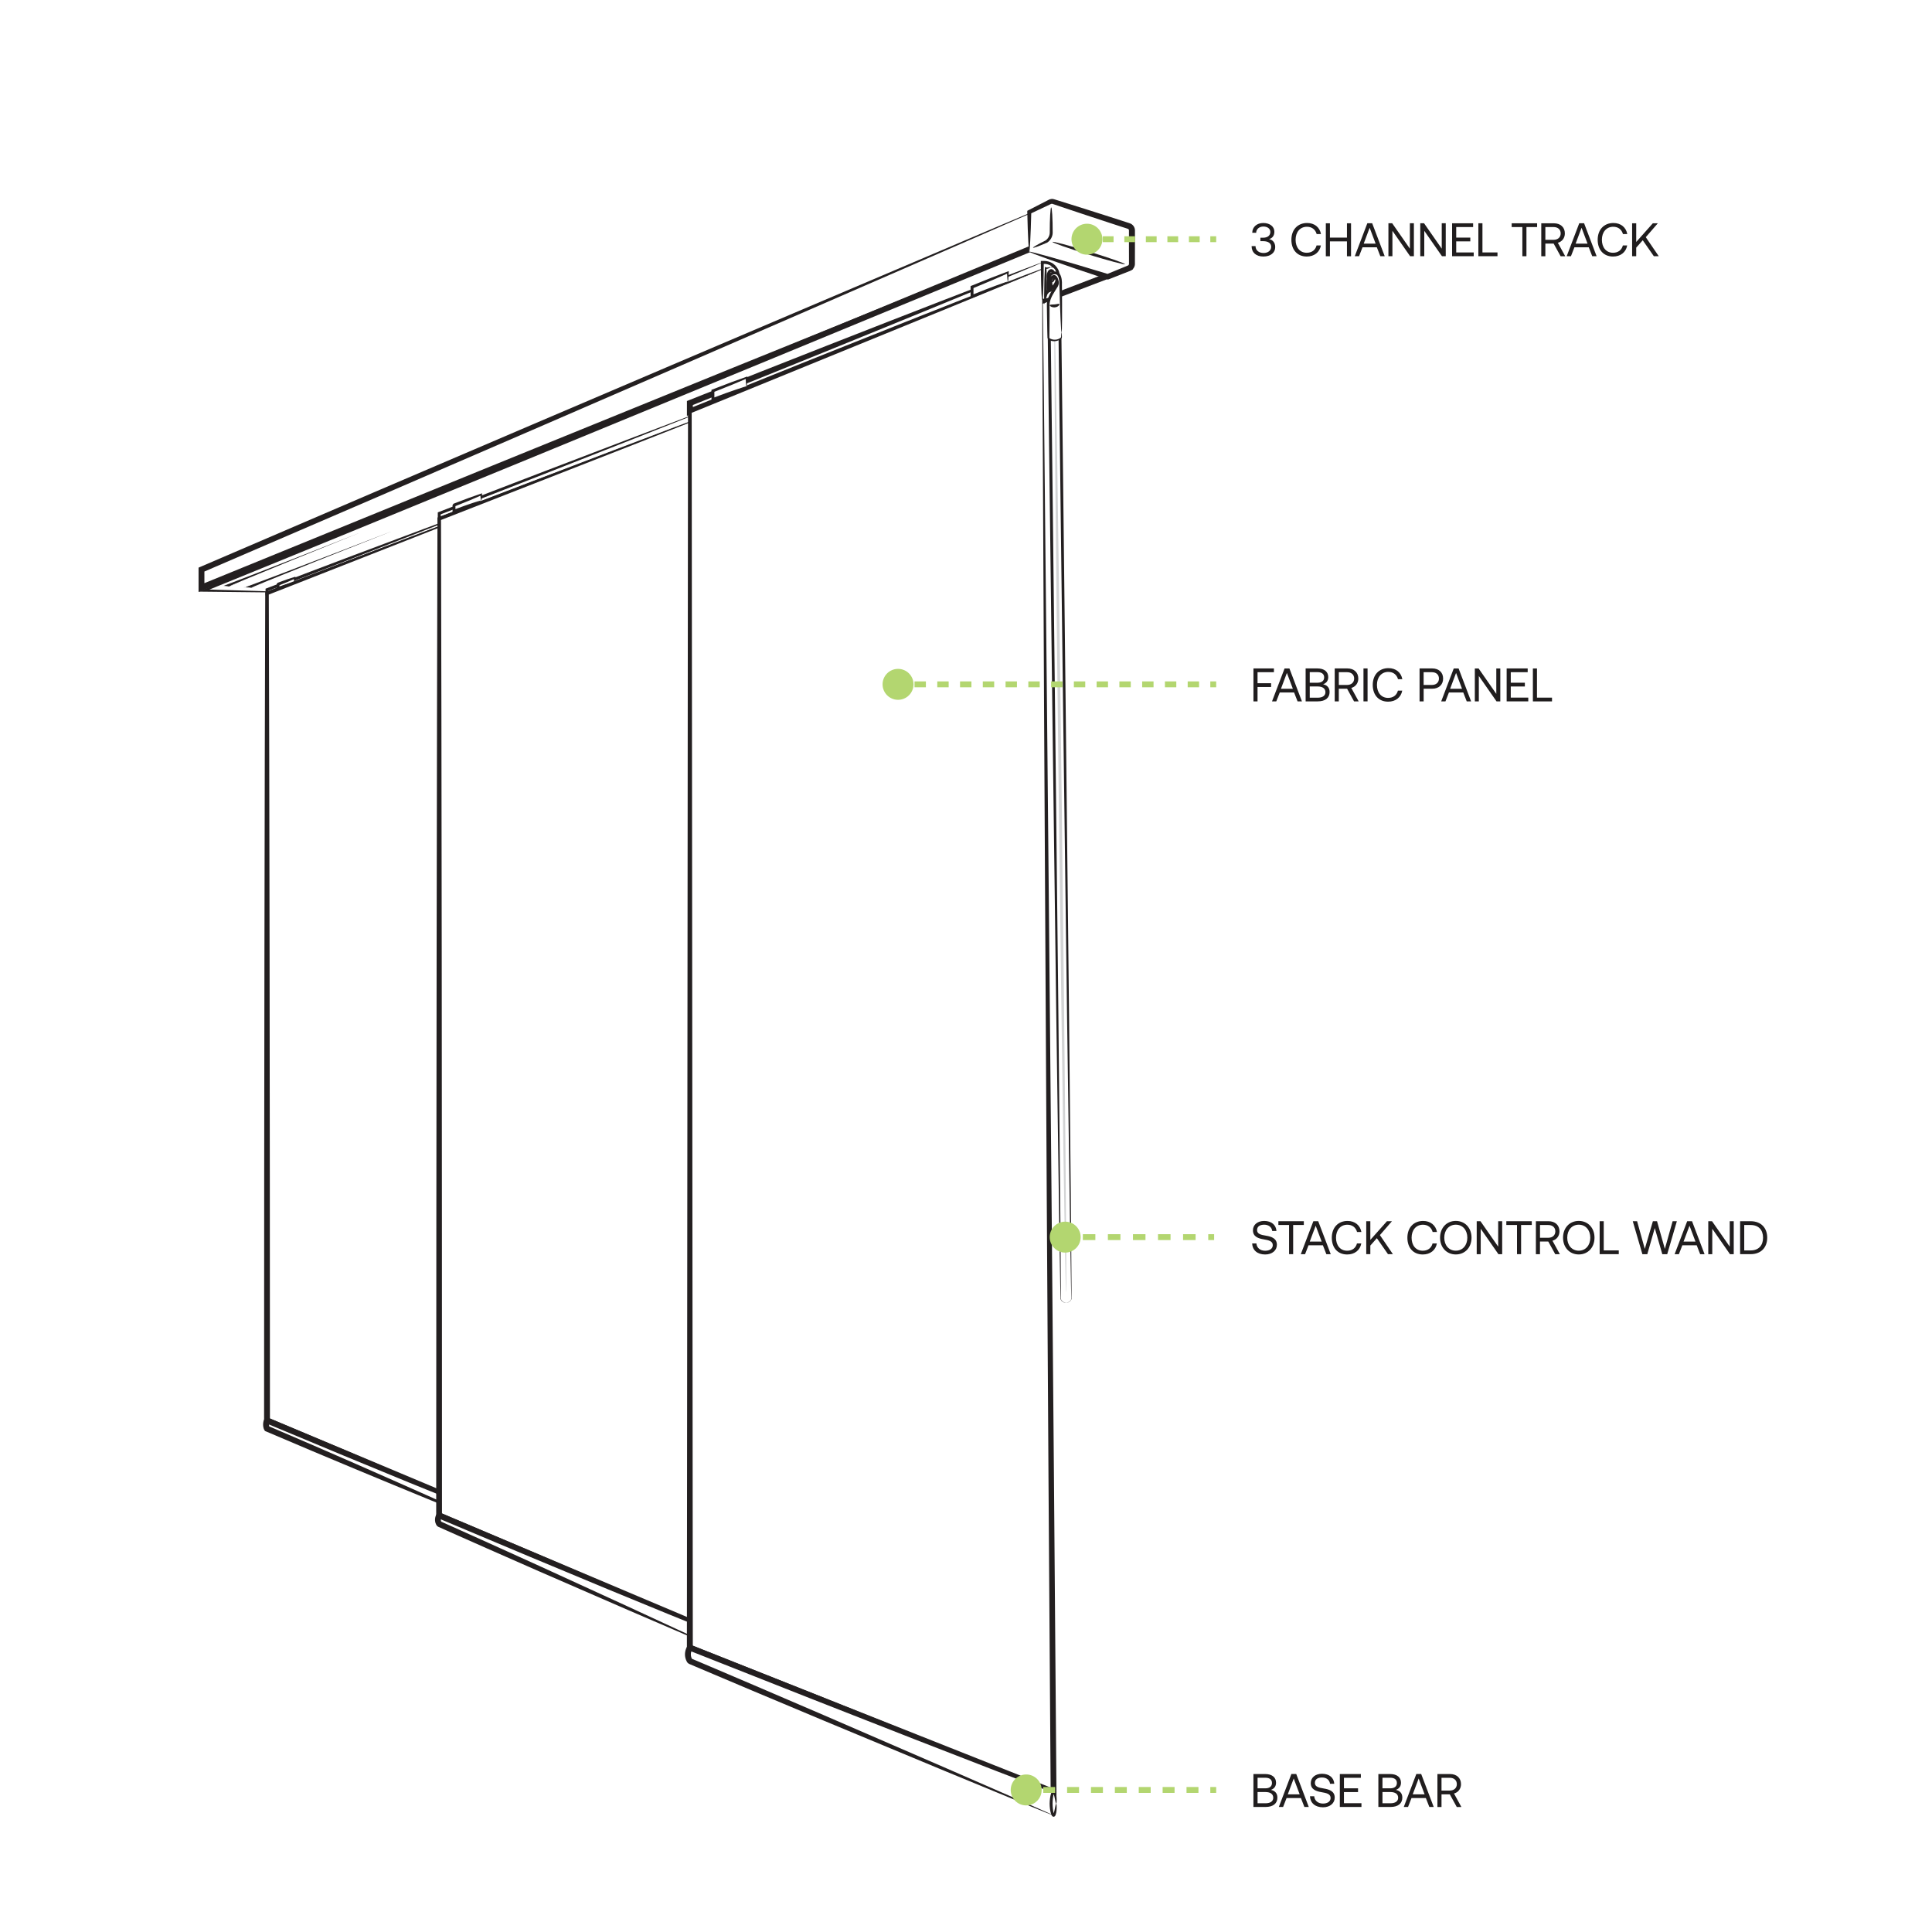 <?xml version="1.0" encoding="UTF-8"?>
<svg id="Layer_2" data-name="Layer 2" xmlns="http://www.w3.org/2000/svg" xmlns:xlink="http://www.w3.org/1999/xlink" viewBox="0 0 656.89 656.89">
  <defs>
    <style>
      .cls-1 {
        clip-path: url(#clippath);
      }

      .cls-1, .cls-2, .cls-3, .cls-4, .cls-5, .cls-6, .cls-7 {
        fill: none;
      }

      .cls-1, .cls-2, .cls-8, .cls-9, .cls-10, .cls-11, .cls-12 {
        stroke-width: 0px;
      }

      .cls-3 {
        stroke-dasharray: 0 0 3.87 3.87;
      }

      .cls-3, .cls-13, .cls-4, .cls-5, .cls-6, .cls-7 {
        stroke-miterlimit: 10;
      }

      .cls-3, .cls-4, .cls-5, .cls-6, .cls-7 {
        stroke: #b3d670;
        stroke-width: 2px;
      }

      .cls-14 {
        clip-path: url(#clippath-1);
      }

      .cls-13 {
        stroke: #231f20;
        stroke-linecap: round;
        stroke-width: .25px;
      }

      .cls-13, .cls-11 {
        fill: #fff;
      }

      .cls-8 {
        fill: #231f20;
      }

      .cls-9 {
        fill: #b3d670;
      }

      .cls-4 {
        stroke-dasharray: 0 0 3.66 3.66;
      }

      .cls-10 {
        fill: #201d1e;
      }

      .cls-6 {
        stroke-dasharray: 0 0 4.26 4.26;
      }

      .cls-12 {
        fill: #d2d3d4;
      }

      .cls-7 {
        stroke-dasharray: 0 0 4.06 4.06;
      }
    </style>
    <clipPath id="clippath">
      <rect class="cls-2" x="353.39" y="88.58" width="8.38" height="14.78"/>
    </clipPath>
    <clipPath id="clippath-1">
      <path class="cls-1" d="M357.54,94.71c-.29.59-.19,1.43-.1,2.18.09.76.17,1.42-.14,1.76-.23.24-.43.32-.6.25-.25-.1-.52-.5-.44-2.67.05-1.27.23-2.25.73-2.87l.48.62c0,.3.04.53.1.7,0,.01-.02.03-.02.04Z"/>
    </clipPath>
  </defs>
  <g id="Layer_1-2" data-name="Layer 1">
    <rect class="cls-11" width="656.89" height="656.89"/>
    <g>
      <g>
        <polygon class="cls-8" points="77.84 199.43 75.41 199.29 353.44 88.17 355.22 88.72 77.84 199.43"/>
        <path class="cls-11" d="M77.84,199.43s.47-.26,1.41-.67c.94-.4,2.34-.99,4.18-1.77,3.68-1.52,9.11-3.75,16.11-6.63,14-5.67,34.26-13.87,59.31-24.01,50.1-20.19,119.36-47.97,196-78.56l.08,1.88-1.78-.55.66-.03-.61.25c-142.37,56.9-260.03,103.52-277.74,110.07l-.04-.25c.79.07,1.39.13,1.8.17.41.04.62.08.62.1,0,.02-.2.03-.61.03-.41,0-1.02-.02-1.83-.04h-.58s.54-.25.54-.25c17.34-7.46,134.72-54.79,277.09-111.69l.61-.25.33-.13.34.1,1.78.55,2.71.83-2.63,1.05c-76.76,30.64-146.19,58.22-196.43,78.08-25.12,9.88-45.44,17.88-59.48,23.4-7.02,2.72-12.48,4.83-16.18,6.26-1.85.69-3.26,1.22-4.21,1.58-.95.34-1.44.5-1.45.47"/>
      </g>
      <g>
        <polygon class="cls-8" points="85.44 199.86 82.86 199.72 361.36 90.71 363.21 91.28 85.44 199.86"/>
        <path class="cls-11" d="M85.44,199.86s.47-.26,1.42-.66c.94-.39,2.35-.98,4.19-1.74,3.69-1.49,9.12-3.68,16.13-6.5,14.02-5.56,34.31-13.61,59.39-23.56,50.17-19.81,119.53-47.05,196.29-77.06l.07,1.89-1.85-.57.66-.02-.69.27c-142.27,55.68-259.91,101.32-278.13,107.93l-.04-.25c.84.08,1.48.14,1.91.17.43.05.65.08.66.1,0,.02-.21.03-.64.03-.44,0-1.09-.02-1.94-.04h-.61s.57-.25.57-.25c17.86-7.52,135.23-53.86,277.49-109.54l.69-.27.32-.13.33.1,1.85.57,2.74.84-2.67,1.04c-76.87,30.05-146.4,57.1-196.71,76.57-25.15,9.69-45.5,17.53-59.56,22.94-7.03,2.66-12.49,4.73-16.2,6.13-1.85.68-3.27,1.2-4.22,1.55-.95.34-1.44.49-1.45.46"/>
      </g>
      <g>
        <polygon class="cls-8" points="92.58 200.27 90.31 200.14 369.46 93.05 371.27 93.6 92.58 200.27"/>
        <path class="cls-11" d="M92.58,200.27s.48-.25,1.42-.65c.95-.39,2.36-.96,4.2-1.71,3.7-1.46,9.16-3.62,16.18-6.39,14.07-5.46,34.43-13.37,59.59-23.15,50.34-19.46,119.93-46.22,196.93-75.7l.06,1.89-1.81-.56.65-.02-.45.17c-143.36,55-261.77,100.01-279.01,106.1l-.04-.24c.74.07,1.31.12,1.68.16.38.04.58.07.58.09,0,.02-.19.03-.57.03-.38,0-.96-.02-1.71-.04h-.58s.55-.24.55-.24c16.89-7.01,135.03-52.74,278.38-107.74l.45-.17.32-.12.33.1,1.81.56,2.77.85-2.71,1.04c-77.12,29.51-146.87,56.08-197.34,75.21-25.24,9.52-45.65,17.21-59.76,22.53-7.06,2.62-12.54,4.65-16.25,6.02-1.86.67-3.28,1.17-4.23,1.52-.96.33-1.45.48-1.45.45"/>
      </g>
    </g>
    <path class="cls-8" d="M95.64,201.32s.48-.25,1.44-.65c.96-.39,2.39-.97,4.26-1.73,3.76-1.48,9.3-3.67,16.45-6.48,14.32-5.56,35.08-13.61,60.86-23.62,51.56-19.92,123.2-47.46,203.48-78.21v1.86c-8.34-3.22-16.77-6.48-25.29-9.78h.74s-1.62.66-1.62.66c-128.73,53.22-239.25,98.64-286.46,117.77l-.14-.75c8.44.26,15,.46,19.45.59,2.23.09,3.93.16,5.07.2.57.03,1.01.06,1.3.08.29.02.44.04.44.06,0,.03-.57.06-1.71.07-1.14,0-2.83,0-5.06,0-4.46-.05-11.04-.12-19.51-.21l-1.86-.02,1.72-.73c46.93-19.79,157.26-65.68,285.99-118.9l1.62-.67.37-.15.37.14c8.51,3.29,16.94,6.56,25.28,9.78l2.42.93-2.42.93c-80.4,30.74-152.2,58.08-203.89,77.67-25.85,9.75-46.67,17.61-61.03,23.02-7.18,2.67-12.75,4.73-16.52,6.13-1.89.68-3.33,1.2-4.3,1.54-.97.34-1.47.49-1.47.46"/>
    <path class="cls-8" d="M357.19,69.52s.03.23.04.74c.01.52.03,1.29.06,2.3.05,2.05.13,5.15.17,9.22v.18s-.17.07-.17.07c-35.39,14.92-150.28,62.21-286.65,117.96-.58.24-1.17.48-1.75.71l-1.38.56v-1.49c0-2.05,0-4.08,0-6.11v-.66s.6-.26.6-.26c80.27-34.53,152.77-65.43,204.98-87.64,26.07-11.07,47.14-20.03,61.69-26.21,7.24-3.06,12.86-5.43,16.67-7.04,1.89-.79,3.33-1.39,4.3-1.79.96-.39,1.45-.58,1.43-.55-.02.03-.54.27-1.54.72-.99.44-2.47,1.1-4.41,1.96-3.85,1.68-9.52,4.17-16.84,7.37-14.56,6.34-35.65,15.52-61.73,26.87-52.1,22.65-123.94,53.82-203.76,88.15l.6-.92c0,2.03,0,4.07,0,6.11l-1.38-.93c.58-.24,1.16-.48,1.75-.71,136.38-55.75,251.49-102.47,287.2-116.62l-.17.25c.04-3.91.12-6.94.17-9.03.03-1.05.05-1.85.06-2.38.02-.54.03-.83.04-.85"/>
    <path class="cls-8" d="M384.28,90.4c-.08-.11-.17-1.4-.3-3.55-.13-2.16-.33-5.12-.41-8.71l.5.68c-7.04-2.06-16.63-5-27.17-8.35,2.6-1.9.72-.53,1.3-.95h0v.4s0,.4,0,.4v.8c0,.53,0,1.06,0,1.58,0,1.05,0,2.08,0,3.11-.01,2.05-.02,4.04-.03,5.98l-.66-.91c7.61,2.48,14.13,4.81,18.92,6.54,4.77,1.73,7.74,2.81,7.87,2.99.13.18-2.59-.55-7.43-1.88-4.83-1.33-11.85-3.32-19.94-5.83l-.66-.21v-.7c-.02-1.93-.03-3.93-.04-5.98,0-1.02,0-2.06,0-3.11,0-.52,0-1.05,0-1.58v-.8s0-.4,0-.4v-.2s0-.1,0-.1v-.08h0v-.02h0c.58-.43-1.3.95,1.3-.96,10.54,3.36,20.06,6.5,27,8.89l.51.18v.51c-.1,3.97-.29,7.14-.42,9.22-.14,2.09-.22,3.15-.3,3.04"/>
    <g>
      <path class="cls-11" d="M349.92,85.57v-13.5l6.83-3.36c.4-.26.89-.33,1.34-.19l25.63,8.31c.66.21,1.1.81,1.1,1.5v11.39c0,.57-.31,1.1-.81,1.38l-7.4,2.98-26.7-8.5Z"/>
      <path class="cls-8" d="M349.92,85.57c.16-.11,3.03.64,7.79,1.98,4.77,1.34,11.4,3.28,19.18,5.67l-.61.02c2.35-.97,4.82-1.98,7.38-3.03l-.11.05c.19-.12.32-.31.31-.57,0-.57,0-1.15,0-1.73,0-1.16,0-2.34-.01-3.53,0-1.19,0-2.4,0-3.61,0-.61,0-1.22,0-1.83v-.46s0-.21,0-.21c0-.03,0-.06,0-.08-.02-.11-.07-.22-.15-.3-.04-.04-.09-.08-.15-.11-.03-.01-.05-.03-.09-.04l-.22-.07-.96-.31c-.64-.21-1.28-.42-1.91-.62-1.27-.41-2.52-.82-3.75-1.23-2.47-.81-4.87-1.61-7.2-2.37-2.32-.77-4.57-1.52-6.72-2.24-1.08-.36-2.13-.72-3.15-1.06-.51-.17-1.02-.34-1.52-.51-.15-.05-.2-.07-.25-.08-.06-.01-.12-.02-.18-.01-.12,0-.24.05-.35.11l-.07.04h-.03c-2.5,1.19-4.81,2.27-6.89,3.26l.38-.61c-.09,4.06-.23,7.38-.35,9.72-.12,2.34-.23,3.7-.33,3.78-.11.08-.21-1.13-.33-3.44-.12-2.31-.26-5.74-.35-10.06v-.41s.38-.2.38-.2c2.05-1.05,4.32-2.22,6.78-3.48l-.09.05c.32-.22.7-.36,1.1-.4.2-.02.4-.02.6.01.2.03.41.1.51.13.5.16,1.01.31,1.53.48,1.03.32,2.09.65,3.18.99,2.16.68,4.42,1.39,6.76,2.13,2.33.74,4.75,1.51,7.22,2.3,1.24.4,2.49.8,3.76,1.21.63.2,1.27.41,1.91.62l.96.31.26.09c.13.04.26.1.38.16.24.13.47.3.66.5.35.37.59.84.67,1.33.02.12.03.25.04.38v.25s0,.46,0,.46c0,.61,0,1.23,0,1.83,0,1.22,0,2.42,0,3.61,0,1.19,0,2.37-.01,3.53,0,.58,0,1.16,0,1.73.02.89-.51,1.83-1.31,2.25l-.07.04-.04.02c-2.57,1.01-5.06,1.99-7.42,2.92l-.31.12-.3-.1c-8.04-2.64-14.75-4.96-19.38-6.61-4.63-1.65-7.2-2.63-7.05-2.75"/>
    </g>
    <g>
      <g>
        <polygon class="cls-11" points="166.02 171.73 90.78 200.49 90.78 201.74 166.02 172.73 166.02 171.73"/>
        <path class="cls-8" d="M166.02,171.73s.05.29.08,1.01v.05s-.05.02-.05.02c-5.66,2.44-37.09,14.75-75.08,29.4l-.68.26v-1.97s0-.34,0-.34l.32-.12c20.94-8.01,39.9-15.13,53.53-20.22,6.79-2.53,12.28-4.58,16.08-5.99,1.88-.69,3.34-1.22,4.33-1.59.98-.35,1.49-.53,1.47-.5,0,.01-.15.08-.42.19-.27.11-.66.27-1.16.48-1.01.4-2.5.99-4.42,1.76-3.81,1.49-9.31,3.65-16.12,6.32-13.58,5.31-32.23,12.57-52.94,20.49l.32-.47v1.17s0,.08,0,.08l-.68-.47c38-14.65,69.56-26.62,75.39-28.61l-.05.07c.03-.61.07-.98.08-1.01"/>
      </g>
      <g>
        <polygon class="cls-11" points="100.13 197.95 94.53 200.1 94.53 198.62 100.13 196.48 100.13 197.95"/>
        <path class="cls-8" d="M100.13,197.95c-.08-.07-.2-.66-.3-1.47l.4.28c-1.23.6-3.23,1.46-5.53,2.34.64-.93.18-.26.32-.47h0v.05s0,.05,0,.05v.09s0,.19,0,.19v.37c0,.25,0,.49,0,.73l-.67-.46c3.04-1.1,5.56-1.8,5.78-1.69.21.11-2.07,1.26-5.42,2.61l-.66.26v-.72c0-.24-.01-.48-.01-.73v-.37s0-.19,0-.19v-.09s0-.05,0-.05v-.02s0-.01,0-.01h0s.32-.48.32-.48c2.29-.88,4.36-1.59,5.67-1.96l.44-.13-.04.4c-.09,1.04-.22,1.54-.3,1.47"/>
      </g>
      <g>
        <polygon class="cls-11" points="166.02 172.73 90.78 201.75 90.78 482.96 167.81 515.25 166.02 172.73"/>
        <path class="cls-8" d="M166.02,172.73s.02.12.03.39c0,.28.02.7.03,1.25.02,1.12.05,2.8.08,4.99.05,4.43.12,10.97.22,19.42.15,16.98.38,41.62.66,72.3.53,61.43,1.23,147.28,1.76,244.16v1.5s-1.37-.58-1.37-.58c-15.52-6.5-31.35-13.14-47.43-19.87-9.97-4.18-19.84-8.32-29.6-12.41l-.61-.26v-.66c.02-114.59.17-215.32.39-281.21v-.42s.39-.15.39-.15c23.74-8.99,42.66-16.16,55.65-21.08,6.44-2.42,11.41-4.28,14.77-5.55,1.66-.62,2.93-1.09,3.78-1.4.84-.31,1.27-.45,1.25-.43,0,.01-.13.07-.35.16-.22.09-.55.23-.99.41-.87.35-2.16.87-3.86,1.55-3.37,1.34-8.36,3.31-14.83,5.87-12.83,5.04-31.53,12.38-54.99,21.6l.39-.57c.22,65.89.37,166.63.39,281.21l-.61-.92c9.76,4.09,19.64,8.23,29.6,12.4,16.07,6.74,31.9,13.38,47.42,19.89l-1.37.92c-.48-96.39-.68-181.8-.78-243.31-.04-30.8-.07-55.54-.1-72.59,0-8.56,0-15.19.01-19.68.01-2.26.02-3.98.03-5.14,0-.59.02-1.03.02-1.33,0-.3.02-.46.02-.47"/>
      </g>
      <g>
        <path class="cls-11" d="M167.81,518.67l-77.05-32.93h0c-.41-.58-.4-2.13-.01-2.72l.03-.05,77.02,32.29v3.42Z"/>
        <path class="cls-8" d="M167.81,518.67c-.03-.08-.16-1.37-.28-3.42l.17.26c-9.82-3.66-40.71-16.28-77.18-31.57l-.12-.05,1.23-.38c-.08.08-.17.49-.16.85-.02.34.1.81.12.81l-.43-.35c21.18,9.05,40.11,17.41,53.97,23.58,6.96,3.11,12.59,5.62,16.48,7.36,1.97.9,3.5,1.6,4.55,2.07,1.05.49,1.62.77,1.66.83.07.11-2-.69-5.83-2.24-3.88-1.58-9.49-3.87-16.43-6.7-13.96-5.73-33.56-13.82-55.18-23.06l-.28-.12-.15-.23c-.27-.42-.34-.75-.41-1.06-.06-.31-.08-.61-.08-.9.03-.59.03-1.19.48-1.93l.43-.71.79.33.12.05c36.47,15.29,67.13,28.47,76.62,32.9l.18.08v.17c-.12,2.4-.26,3.49-.29,3.42"/>
      </g>
    </g>
    <g>
      <g>
        <polygon class="cls-11" points="241.22 138.95 149.35 174.54 149.35 176.37 241.22 140.97 241.22 138.95"/>
        <path class="cls-8" d="M241.22,138.95s.02.14.04.48c.01.35.04.86.06,1.54v.07s-.06.03-.06.03c-8.61,3.56-46.35,18.29-91.67,35.75l-.06.02-.68.26v-.73s0-1.82,0-1.82v-.34s.32-.12.32-.12c25.56-9.91,48.69-18.73,65.32-25.06,8.29-3.15,15-5.69,19.64-7.45,2.3-.86,4.08-1.53,5.29-1.99.6-.22,1.05-.38,1.36-.5.3-.11.45-.16.44-.14s-.18.09-.5.22c-.32.13-.79.33-1.41.58-1.23.49-3.05,1.22-5.38,2.15-4.64,1.84-11.36,4.49-19.67,7.78-16.58,6.54-39.39,15.51-64.73,25.32l.32-.47v1.82s-.68-.47-.68-.47l.06-.02c45.32-17.46,83.19-31.87,91.96-35l-.06.09c.03-.64.05-1.13.06-1.47.02-.34.03-.53.04-.55"/>
      </g>
      <g>
        <polygon class="cls-11" points="163.58 170.21 154.35 173.82 154.35 171.75 163.58 168.14 163.58 170.21"/>
        <path class="cls-8" d="M163.58,170.21c-.08-.06-.19-.87-.28-2.07l.38.26c-1.96.91-5.31,2.31-9.15,3.81.64-.93.18-.26.32-.47h0v.07s0,.07,0,.07v.13s0,.26,0,.26v.52c0,.35,0,.69,0,1.02l-.67-.46c5.08-1.93,9.19-3.26,9.41-3.15.22.11-3.65,1.9-9.05,4.07l-.67.27v-.73c0-.34,0-.68,0-1.02v-.52s0-.26,0-.26v-.13s0-.07,0-.07v-.05h0v-.02h0c.14-.21-.32.46.32-.47,3.84-1.5,7.25-2.74,9.31-3.41l.41-.13-.02.39c-.09,1.42-.2,2.13-.28,2.07"/>
      </g>
      <g>
        <polygon class="cls-11" points="241.22 140.98 149.35 176.38 149.3 515.25 241.22 554.07 241.22 140.98"/>
        <path class="cls-8" d="M241.22,140.98s.02.15.03.48c0,.34.01.85.03,1.52.01,1.36.03,3.38.05,6.04.03,5.35.07,13.25.12,23.45.07,20.48.16,50.22.28,87.22.21,74.1.46,177.6.49,294.39v1.5s-1.38-.58-1.38-.58c-18.69-7.89-37.76-15.94-57.12-24.12-11.71-4.95-23.32-9.85-34.8-14.7l-.61-.26v-.66c.04-137.88.2-259.21.43-338.87v-.42s.39-.15.39-.15c28.95-10.99,52.03-19.75,67.87-25.77,7.87-2.97,13.94-5.26,18.05-6.8,2.04-.76,3.59-1.34,4.63-1.73.51-.19.9-.33,1.16-.42.26-.09.38-.13.37-.12,0,.01-.15.08-.42.19-.27.11-.67.27-1.21.49-1.06.42-2.64,1.05-4.71,1.87-4.12,1.62-10.21,4.02-18.11,7.13-15.69,6.14-38.54,15.08-67.21,26.29l.39-.57c.21,79.66.34,200.99.34,338.87l-.61-.92c11.48,4.85,23.09,9.75,34.8,14.7,19.36,8.18,38.42,16.23,57.11,24.13l-1.38.91c.02-116.3.27-219.35.49-293.53.12-37.13.22-66.96.28-87.52.05-10.32.09-18.3.12-23.71.02-2.72.04-4.79.05-6.19.01-.7.02-1.24.03-1.59,0-.36.02-.55.03-.56"/>
      </g>
      <g>
        <path class="cls-11" d="M241.22,559.17l-91.92-41.03h0c-.57-.85-.59-1.95-.05-2.82l.05-.08,91.92,38.82v5.1Z"/>
        <path class="cls-8" d="M241.22,559.17s-.06-.54-.12-1.42c-.05-.88-.15-2.12-.19-3.68l.19.29c-12.69-4.92-48.98-19.94-91.65-37.96l-.53-.22,1.24-.4c-.35.52-.36,1.09-.14,1.61.03.06.06.12.1.18v.02c.11.09-.77-.67-.38-.34l.08.03.15.07.6.27,1.2.54c1.6.72,3.19,1.43,4.77,2.14,3.15,1.42,6.26,2.81,9.32,4.19,6.1,2.76,11.99,5.43,17.59,7.97,11.24,5.15,21.35,9.79,29.85,13.68,8.57,3.97,15.51,7.17,20.3,9.39,2.43,1.14,4.31,2.03,5.6,2.63,1.29.62,1.99.97,2.03,1.03.04.06-.59-.18-1.82-.69-1.24-.53-3.08-1.3-5.43-2.29-4.79-2.06-11.71-5.04-20.27-8.72-8.64-3.76-18.93-8.23-30.36-13.2-5.73-2.52-11.74-5.17-17.98-7.91-3.12-1.38-6.29-2.79-9.5-4.21-1.61-.72-3.23-1.44-4.86-2.16l-1.22-.55-.61-.27-.15-.07-.08-.03c.37.31-.54-.44-.46-.39l-.03-.05c-.08-.13-.16-.26-.22-.4-.54-1.1-.41-2.54.24-3.51l.49-.71.75.32.53.22c42.68,18.02,78.74,33.57,91.12,39.23l.19.09v.2c-.05,1.75-.15,3.06-.2,3.9-.06.84-.09,1.24-.12,1.2"/>
      </g>
    </g>
    <g>
      <g>
        <g>
          <g>
            <g>
              <polygon class="cls-11" points="354.38 89.22 234.56 137.03 234.56 139.91 354.38 91.54 354.38 89.22"/>
              <path class="cls-8" d="M354.38,89.22c.02-.05.11.68.19,2.32v.12s-.12.06-.12.06c-10.55,4.76-59.98,25.09-119.52,49.12l-1.37.55v-1.66c0-.9,0-1.8,0-2.7v-.68s.63-.25.63-.25c33.42-13.34,63.7-25.16,85.41-33.58,10.81-4.18,19.56-7.56,25.6-9.89,2.98-1.13,5.3-2.01,6.87-2.61,1.56-.58,2.35-.86,2.32-.8s-.91.44-2.53,1.13c-1.61.67-3.99,1.67-7.04,2.94-6.06,2.49-14.82,6.1-25.66,10.56-21.61,8.86-51.24,20.95-84.22,34.11l.63-.93c0,.9,0,1.8,0,2.7v.17l-1.37-.93c59.54-24.03,109.23-43.71,120.13-47.61l-.12.17c.08-1.4.17-2.27.19-2.32"/>
            </g>
            <g>
              <polygon class="cls-11" points="354.38 91.56 234.56 139.93 234.56 560.21 358.22 609.23 354.38 91.56"/>
              <path class="cls-8" d="M354.38,91.56s.02.19.03.62c0,.43.02,1.06.04,1.91.02,1.71.06,4.24.11,7.57.08,6.7.19,16.6.33,29.38.26,25.65.63,62.9,1.09,109.26.9,92.82,2.11,222.46,3.22,368.92v1.47s-1.36-.54-1.36-.54c-25.05-9.92-50.63-20.06-76.62-30.36-15.84-6.28-31.53-12.5-47.04-18.65l-.63-.25v-.68c.15-170.19.29-320.19.38-420.28v-.42s.39-.15.39-.15c37.66-15.03,67.74-27.04,88.39-35.28,10.28-4.08,18.21-7.23,23.58-9.36,2.67-1.05,4.7-1.85,6.06-2.39.68-.26,1.18-.46,1.53-.59.34-.13.51-.19.5-.17,0,.01-.19.09-.55.25-.35.15-.88.37-1.57.66-1.38.57-3.44,1.42-6.14,2.54-5.38,2.21-13.33,5.47-23.63,9.69-20.5,8.37-50.33,20.55-87.7,35.81l.39-.57c.09,100.09.22,250.1.38,420.28l-.63-.93c15.51,6.15,31.2,12.36,47.04,18.64,25.99,10.31,51.57,20.45,76.62,30.38l-1.36.93c-1.06-145.97-1.76-275.16-2.24-368.07-.23-46.49-.41-83.84-.53-109.56-.05-12.9-.08-22.89-.11-29.65,0-3.4,0-5.98,0-7.72,0-.88,0-1.54.01-1.98,0-.45.01-.68.02-.69"/>
            </g>
            <g>
              <path class="cls-11" d="M358.22,617.26l-123.66-52.49h0c-.87-1.34-.9-3.07-.07-4.44l.07-.12,123.66,49.01v8.04Z"/>
              <path class="cls-8" d="M358.22,617.26s-.06-.81-.13-2.18c-.06-1.38-.16-3.35-.21-5.86l.21.31c-18.07-6.75-66.38-25.59-123.03-48.04l-.88-.35,1.23-.41c-.53.83-.65,1.77-.4,2.66.07.22.15.43.26.63l.09.15.02.04c-.19-.16.46.4-.42-.34l.1.04.41.17,1.63.69c2.17.92,4.33,1.84,6.47,2.75,4.28,1.83,8.49,3.62,12.64,5.39,8.28,3.55,16.26,6.98,23.86,10.24,15.23,6.6,28.95,12.54,40.46,17.53,11.59,5.06,20.97,9.15,27.45,11.98,3.27,1.45,5.81,2.57,7.54,3.33,1.74.78,2.67,1.22,2.71,1.27.04.06-.82-.27-2.49-.93-1.69-.69-4.17-1.7-7.37-3-6.47-2.67-15.84-6.53-27.42-11.31-11.66-4.85-25.54-10.62-40.97-17.04-7.73-3.24-15.84-6.65-24.25-10.18-4.2-1.77-8.48-3.58-12.82-5.42-2.17-.92-4.36-1.84-6.56-2.78l-1.65-.7-.41-.18-.1-.04c-.91-.77-.27-.25-.49-.43l-.04-.06-.14-.24c-.18-.32-.31-.67-.42-1.02-.43-1.41-.16-3.05.61-4.24l.46-.72.76.3.88.35c56.65,22.45,104.75,41.81,122.54,49.28l.22.09v.22c-.06,2.7-.15,4.75-.21,6.09-.06,1.34-.09,2-.13,1.95"/>
            </g>
            <g>
              <polygon class="cls-11" points="253.8 131.38 242.4 135.82 242.4 132.87 253.8 128.41 253.8 131.38"/>
              <path class="cls-8" d="M253.8,131.38c-.08-.07-.2-1.22-.3-2.96l.4.28c-2.53,1.12-6.65,2.82-11.32,4.64h-.01s.32-.46.32-.46c0,1.01,0,1.99,0,2.95l-.67-.46c3.18-1.22,6.01-2.23,8.09-2.93,2.08-.71,3.39-1.12,3.49-1.05.1.07-1.03.61-3.03,1.49-2,.88-4.87,2.09-8.19,3.41l-.67.26v-.72c0-.95,0-1.94-.01-2.95v-.34s.32-.12.32-.12h.01c4.67-1.83,8.85-3.38,11.47-4.27l.42-.14-.02.42c-.09,1.98-.21,3.03-.3,2.96"/>
            </g>
          </g>
          <g>
            <polygon class="cls-11" points="342.66 95.74 330.48 100.78 330.48 97.61 342.66 92.61 342.66 95.74"/>
            <path class="cls-8" d="M342.66,95.74c-.08-.06-.2-1.27-.29-3.13l.41.27c-2.69,1.24-7.1,3.14-12.1,5.19l.31-.46v.03c0,1.08,0,2.13,0,3.15l-.68-.45c3.4-1.39,6.43-2.55,8.65-3.36,2.22-.82,3.62-1.29,3.72-1.22.1.07-1.12.68-3.25,1.66-2.13.98-5.2,2.35-8.74,3.83l-.68.28v-.74c0-1.02,0-2.07-.01-3.15v-.36l.31-.13c5-2.05,9.47-3.8,12.26-4.81l.43-.15-.02.43c-.09,2.08-.21,3.2-.29,3.13"/>
          </g>
        </g>
        <g>
          <path class="cls-11" d="M359.08,613.25c0,1.62-.38,4.02-.85,4.02s-.85-2.4-.85-4.02.38-4.02.85-4.02.85,2.4.85,4.02Z"/>
          <path class="cls-8" d="M359.08,613.25c-.15,0-.23-.94-.57-2.39-.09-.35-.19-.76-.35-1.1-.03-.07-.1-.16-.09-.14-.02-.01.09.07.19.05.04,0,.12-.04.12-.04,0,0,.02,0,.02-.01-.04.06-.13.3-.18.51-.22.91-.33,2.01-.34,3.12.01,1.11.13,2.22.34,3.12.05.21.14.46.18.51,0,0-.01-.01-.02-.01,0,0-.07-.05-.12-.04-.1-.02-.21.06-.19.05,0,.02.06-.07.09-.14.16-.33.26-.75.35-1.1.34-1.45.42-2.4.57-2.39.13,0,.3.96.13,2.52-.05.39-.1.81-.29,1.31-.06.13-.09.25-.27.44-.05.07-.28.21-.49.18-.25-.04-.34-.15-.43-.24-.25-.32-.31-.56-.4-.83-.3-1.04-.44-2.16-.45-3.37.02-1.22.15-2.33.45-3.37.09-.27.15-.51.4-.83.09-.09.18-.2.43-.24.21-.03.44.11.49.18.17.18.21.31.27.44.18.5.23.91.29,1.31.17,1.56,0,2.52-.13,2.52"/>
        </g>
      </g>
      <g>
        <path class="cls-11" d="M355.05,101.67h-.67v-12.45h.67c2.67,0,4.83,2.16,4.83,4.83v2.79c0,2.67-2.16,4.83-4.83,4.83Z"/>
        <path class="cls-8" d="M355.05,101.67c0-.08.45-.11,1.18-.35.72-.23,1.75-.8,2.49-1.92.37-.55.62-1.25.71-2.02.03-.37.02-.8.01-1.26,0-.45-.01-.91-.02-1.39,0-.49,0-.95-.08-1.38-.08-.44-.21-.88-.44-1.29-.43-.82-1.14-1.54-2.04-1.94-.38-.17-.78-.3-1.19-.35-.2-.04-.41-.03-.61-.05h-.67s.49-.5.49-.5c-.03,5.94-.17,10.75-.35,12.45l-.14-.14c.43.05.67.09.67.14s-.23.1-.67.14h-.13s-.02-.14-.02-.14c-.18-1.7-.32-6.51-.35-12.45v-.49s.49,0,.49,0h.68c.25.01.5,0,.75.05.5.06,1,.22,1.47.43,1.11.5,1.98,1.39,2.49,2.4.27.5.42,1.05.51,1.59.09.55.06,1.07.06,1.53,0,.47-.01.94-.02,1.39,0,.44,0,.89-.07,1.36-.14.91-.48,1.71-.95,2.32-.94,1.24-2.16,1.76-2.97,1.89-.83.14-1.29.03-1.28-.02"/>
      </g>
    </g>
    <g>
      <g>
        <path class="cls-11" d="M357.23,90.8c-1.24.58-1.7.35-1.7.35v9.15c.39-1.67,2.55-1.64,3.75-4.68,1.2-3.05-.81-5.39-2.05-4.81ZM357.34,95.94c-.58-.03-1.02-.92-1-2.01s.51-1.94,1.09-1.92,1.02.92,1,2.01-.51,1.94-1.09,1.92Z"/>
        <g>
          <path class="cls-2" d="M357.23,90.8c-1.24.58-1.7.35-1.7.35v9.15c.39-1.67,2.55-1.64,3.75-4.68,1.2-3.05-.81-5.39-2.05-4.81ZM357.34,95.94c-.58-.03-1.02-.92-1-2.01s.51-1.94,1.09-1.92,1.02.92,1,2.01-.51,1.94-1.09,1.92Z"/>
          <path class="cls-8" d="M357.34,95.94c.03-.12.45-.26.59-1.06.08-.37.1-.85.01-1.35-.04-.25-.12-.49-.23-.7-.11-.22-.28-.33-.3-.31-.01-.02-.18.08-.3.28-.12.2-.21.45-.26.69-.11.49-.1.97-.04,1.35.11.8.51.98.53,1.1,0,.06-.18.16-.46.02-.29-.13-.57-.47-.75-.93-.18-.46-.27-1.04-.19-1.7.04-.33.13-.67.32-1.02.1-.17.22-.35.41-.51.18-.16.47-.3.79-.29.67.07.96.55,1.13.87.17.36.24.7.27,1.03.05.65-.06,1.23-.25,1.69-.19.45-.5.79-.8.89-.3.12-.48,0-.46-.06"/>
          <path class="cls-8" d="M357.23,90.8s.29-.38.96-.15c.65.2,1.37.94,1.68,2.05.16.55.21,1.19.13,1.86-.09.67-.33,1.35-.66,2.01-.34.66-.82,1.32-1.43,1.86-.59.55-1.31.97-1.67,1.48-.12.15-.18.33-.23.5l-1,3.1v-3.22c.02-3.86.12-7.21.25-9.15l.03-.43.35.2c.09.05.4.05.58.03.2-.02.38-.06.53-.09.29-.06.46-.1.48-.05.02.04-.1.16-.38.31-.14.07-.31.16-.54.23-.24.05-.45.17-.9.04l.38-.24c.13,1.94.22,5.29.23,9.15l-.98-.12c.08-.29.2-.6.39-.85.61-.8,1.32-1.15,1.84-1.63.54-.46.95-.99,1.27-1.56.65-1.14.86-2.33.66-3.27-.18-.95-.69-1.62-1.15-1.86-.46-.28-.78-.12-.81-.2"/>
        </g>
      </g>
      <g>
        <g>
          <path class="cls-11" d="M362.49,442.91h0c-1,0-1.81-.68-1.81-1.51l-3.95-331.93c0-.9.82-1.66,1.89-1.75h0c.93-.08,1.73.53,1.73,1.31l3.95,332.37c0,.84-.81,1.51-1.81,1.51Z"/>
          <path class="cls-8" d="M362.49,442.91s.15,0,.43-.07c.27-.07.71-.21,1.06-.66.39-.44.22-1.2.23-2.05-.02-.85-.04-1.84-.06-2.97-.07-4.5-.19-11.12-.33-19.66-.24-17.07-.59-41.78-1.02-72.31-.39-30.53-.86-66.88-1.38-107.24-.25-20.18-.51-41.37-.78-63.33-.13-10.98-.27-22.16-.41-33.5-.07-5.67-.14-11.38-.21-17.13-.03-2.88-.07-5.76-.1-8.65-.02-1.45-.03-2.9-.05-4.35v-1.09s-.02-.54-.02-.54c0-.19,0-.38-.02-.45-.06-.4-.62-.74-1.16-.69-.58.04-1.14.36-1.35.82-.11.23-.1.44-.1.85v1.09c.03,1.45.05,2.9.06,4.35.03,2.89.07,5.78.1,8.65.07,5.75.14,11.46.2,17.13.13,11.34.26,22.52.39,33.5.25,21.96.49,43.15.72,63.33.44,40.37.84,76.72,1.17,107.25.3,30.53.54,55.23.7,72.31.06,8.54.11,15.16.14,19.66,0,1.12,0,2.11.01,2.97.04.85-.13,1.61.26,2.05.34.45.79.6,1.06.66.28.06.43.06.43.07,0,0-.15.03-.44-.02-.28-.05-.75-.18-1.13-.65-.19-.23-.32-.57-.31-.94,0-.36-.02-.75-.03-1.18-.02-.85-.04-1.84-.06-2.97-.07-4.5-.19-11.12-.33-19.66-.24-17.07-.59-41.78-1.02-72.31-.39-30.53-.86-66.88-1.38-107.24-.25-20.18-.51-41.37-.78-63.33-.13-10.98-.27-22.16-.41-33.5-.07-5.67-.14-11.38-.21-17.13-.03-2.88-.07-5.76-.1-8.65-.02-1.45-.03-2.9-.05-4.35v-1.09c-.01-.2-.03-.32,0-.59.02-.24.09-.48.19-.7.43-.87,1.32-1.32,2.18-1.39.89-.07,1.96.41,2.21,1.48.05.29.03.47.04.64v.54s.02,1.09.02,1.09c.02,1.45.03,2.9.05,4.35.03,2.89.07,5.78.1,8.65.07,5.75.13,11.46.2,17.13.13,11.34.26,22.52.39,33.5.25,21.96.49,43.15.72,63.33.44,40.37.83,76.72,1.17,107.25.3,30.53.53,55.23.7,72.31.06,8.54.11,15.16.14,19.66,0,1.12,0,2.11.01,2.97,0,.43,0,.82,0,1.18.02.37-.12.71-.31.94-.38.47-.85.6-1.13.65-.29.05-.44.02-.44.02"/>
        </g>
        <g>
          <line class="cls-11" x1="358.54" y1="110.1" x2="362.49" y2="439.43"/>
          <path class="cls-12" d="M362.49,439.43c-.28,0-1.38-73.72-2.47-164.65-1.09-90.94-1.75-164.66-1.47-164.67.28,0,1.38,73.72,2.47,164.66,1.09,90.94,1.75,164.66,1.47,164.67"/>
        </g>
        <g>
          <path class="cls-11" d="M360.9,112.95l-.3-16.14s.25-4.02-1.82-4.04c-1.9-.02-2.31,1.25-2.39,3.46-.09,2.43.25,2.95.82,2.33.57-.62-.37-2.71.22-3.91.27-.54,1.22-1.27,1.77.24.55,1.51.15,1.78.07,2.09-.16.66-2.91,3.83-2.91,6.6,0,.09.08,11.15.08,11.15,0,.29.19.55.49.68.77.33,2.32.74,3.76-.46.14-.11.2-.28.2-.44v-1.56Z"/>
          <path class="cls-8" d="M360.9,112.95s.07.22.1.64c.01.21.03.47.05.78,0,.13.04.38-.1.58-.16.21-.3.28-.47.42-.67.5-1.78.83-2.96.54-.31-.09-.56-.13-.92-.35-.17-.12-.31-.28-.39-.5-.04-.1-.06-.23-.06-.33v-.24c-.02-.64-.04-1.32-.06-2.04-.03-1.43-.06-2.99-.09-4.67-.01-.84-.03-1.71-.04-2.6,0-.45-.01-.9-.02-1.36-.01-.46.03-1.01.15-1.49.44-1.96,1.69-3.72,2.69-5.36.04-.06.02-.06.04-.08.02-.07.07-.21.09-.25.05-.12.07-.18.09-.26.03-.15.01-.37-.03-.59-.1-.43-.27-.99-.48-1.2-.11-.1-.11-.09-.2-.07-.1.03-.26.16-.35.3-.18.28-.22.77-.18,1.27.02.67.23,1.3.12,2.2-.01.11-.07.25-.12.38-.08.14-.19.27-.27.34-.09.08-.19.17-.37.24-.18.09-.55.07-.73-.11-.33-.32-.31-.53-.38-.73-.05-.2-.07-.39-.08-.57-.05-.73-.03-1.4.01-2.08.05-.68.12-1.38.44-2.08.16-.35.41-.69.76-.93.34-.24.73-.35,1.09-.4.18-.03.36-.03.54-.03.19.02.41.03.6.1.41.13.73.42.95.72.42.62.56,1.27.66,1.89.09.63.11,1.22.08,1.83v-.04c.05,4.82.06,8.85.04,11.68-.02,2.83-.08,4.46-.17,4.46-.09,0-.21-1.62-.34-4.45s-.26-6.86-.4-11.67v-.04c.02-1.04-.07-2.3-.62-3.12-.3-.38-.61-.49-1.21-.39-.53.07-.89.31-1.11.8-.4.99-.39,2.43-.34,3.67.01.15.03.31.06.44.01.07.03.12.05.17,0,.02.01.02.02.04.03-.04-.15.1-.16.13-.09.12,0,.06-.08-.1-.05-.15-.06-.09-.04-.12.01-.01.02-.01.05-.04.06-.05.04-.06.06-.06,0-.03.03-.05.03-.11.07-.47-.1-1.22-.14-1.95-.03-.57-.05-1.22.34-1.88.21-.3.46-.56.87-.7.2-.07.46-.08.69-.02.24.07.41.21.55.35.26.29.38.58.49.86.09.26.18.54.24.83.05.29.1.61.03.96-.03.17-.1.36-.16.47-.03.07-.02.05-.04.11-.03.09-.08.22-.11.27-.57.98-1.13,1.73-1.6,2.59-.48.83-.86,1.69-1.07,2.54-.1.44-.15.82-.14,1.28,0,.46,0,.91,0,1.36,0,.89,0,1.76,0,2.6-.01,1.68-.02,3.24-.03,4.67,0,.71-.01,1.39-.02,2.04v.24c0,.06,0,.09.01.13.03.08.08.16.16.22.15.11.48.22.71.29,1.03.3,1.97.08,2.61-.32.15-.09.34-.21.4-.29.08-.1.08-.2.09-.37.02-.31.03-.57.05-.78.03-.42.07-.64.1-.64"/>
        </g>
        <g>
          <path class="cls-11" d="M356.93,103.76s1.86.8,3.23-.39"/>
          <path class="cls-8" d="M360.16,103.37c.09.09.03.34-.23.59-.25.26-.73.5-1.28.54-1.11.08-1.84-.51-1.72-.75.11-.25.84-.18,1.63-.25.78-.04,1.39-.34,1.6-.14"/>
        </g>
      </g>
      <g class="cls-14">
        <path class="cls-13" d="M357.23,90.8c-1.24.58-1.7.35-1.7.35v9.15c.39-1.67,2.55-1.64,3.75-4.68,1.2-3.05-.81-5.39-2.05-4.81ZM357.34,95.94c-.58-.03-1.02-.92-1-2.01s.51-1.94,1.09-1.92,1.02.92,1,2.01-.51,1.94-1.09,1.92Z"/>
      </g>
    </g>
    <g>
      <g>
        <path class="cls-11" d="M357.43,70.53v8.5c0,1.25-.64,2.42-1.69,3.11l-4.51,2.09"/>
        <path class="cls-8" d="M351.23,84.23c-.08-.18,1.69-1.2,4.32-2.5l-.06.03c.79-.54,1.42-1.53,1.43-2.66,0-4.72.22-8.57.5-8.57.27,0,.5,3.83.5,8.59-.02,1.48-.89,2.77-1.94,3.4l-.04.02h-.02c-2.7,1.17-4.62,1.87-4.7,1.68"/>
      </g>
      <g>
        <line class="cls-11" x1="357.85" y1="82.25" x2="382.5" y2="89.83"/>
        <path class="cls-8" d="M382.5,89.83c-.08.26-5.66-1.22-12.47-3.31-6.81-2.09-12.26-4-12.18-4.27.08-.26,5.66,1.22,12.47,3.31,6.81,2.09,12.26,4,12.18,4.27"/>
      </g>
    </g>
    <g>
      <line class="cls-5" x1="369.31" y1="81.33" x2="371.31" y2="81.33"/>
      <line class="cls-4" x1="374.96" y1="81.33" x2="409.69" y2="81.33"/>
      <line class="cls-5" x1="411.51" y1="81.33" x2="413.51" y2="81.33"/>
      <path class="cls-9" d="M369.57,86.59c-2.91,0-5.26-2.36-5.26-5.26s2.36-5.26,5.26-5.26,5.26,2.36,5.26,5.26-2.36,5.26-5.26,5.26Z"/>
    </g>
    <g>
      <path class="cls-10" d="M433.58,84.02c0,1.9-1.6,3.2-4.03,3.2s-4-1.33-4-3.55h1.33c.02,1.47,1.17,2.35,2.75,2.35,1.46,0,2.58-.82,2.58-2.1,0-1.17-.96-1.92-2.71-1.92h-.96v-1.17h.88c1.67,0,2.5-.83,2.5-1.97s-1.02-1.84-2.37-1.84-2.43.85-2.45,2.13h-1.33c.02-1.97,1.55-3.33,3.76-3.33s3.76,1.2,3.76,2.96c0,1.41-.74,2.23-1.81,2.51,1.02.19,2.1,1.01,2.1,2.72Z"/>
      <path class="cls-10" d="M439.08,81.52c0-3.39,2.1-5.7,5.35-5.7,2.48,0,4.29,1.44,4.71,3.76h-1.47c-.43-1.55-1.62-2.48-3.3-2.48-2.35,0-3.86,1.83-3.86,4.42s1.44,4.42,3.79,4.42c1.73,0,2.93-.91,3.34-2.48h1.47c-.42,2.32-2.27,3.76-4.8,3.76-3.22,0-5.23-2.27-5.23-5.7Z"/>
      <path class="cls-10" d="M450.79,75.92h1.39v4.87h5.79v-4.87h1.39v11.21h-1.39v-5.06h-5.79v5.06h-1.39v-11.21Z"/>
      <path class="cls-10" d="M460.63,87.12l4.27-11.21h1.65l4.26,11.21h-1.49l-1.18-3.03h-4.88l-1.18,3.03h-1.44ZM463.67,82.83h4.05l-2.03-5.39-2.02,5.39Z"/>
      <path class="cls-10" d="M472.07,87.12v-11.21h1.28l6.02,8.64v-8.64h1.36v11.21h-1.28l-6.02-8.64v8.64h-1.36Z"/>
      <path class="cls-10" d="M482.9,87.12v-11.21h1.28l6.02,8.64v-8.64h1.36v11.21h-1.28l-6.02-8.64v8.64h-1.36Z"/>
      <path class="cls-10" d="M493.73,75.92h7.14v1.28h-5.75v3.58h4.79v1.28h-4.79v3.78h5.95v1.28h-7.35v-11.21Z"/>
      <path class="cls-10" d="M502.65,87.12v-11.21h1.39v9.92h5.11v1.28h-6.5Z"/>
      <path class="cls-10" d="M513.97,75.92h8.66v1.28h-3.63v9.92h-1.39v-9.92h-3.63v-1.28Z"/>
      <path class="cls-10" d="M524.04,75.92h4.29c2.24,0,3.73,1.34,3.73,3.44,0,1.57-.94,2.79-2.38,3.19l2.51,4.58h-1.57l-2.37-4.31h-2.82v4.31h-1.39v-11.21ZM525.43,77.2v4.34h2.79c1.47,0,2.42-.86,2.42-2.18s-.94-2.16-2.4-2.16h-2.8Z"/>
      <path class="cls-10" d="M532.68,87.12l4.27-11.21h1.65l4.26,11.21h-1.49l-1.18-3.03h-4.88l-1.18,3.03h-1.44ZM535.72,82.83h4.05l-2.03-5.39-2.02,5.39Z"/>
      <path class="cls-10" d="M543.22,81.52c0-3.39,2.1-5.7,5.35-5.7,2.48,0,4.29,1.44,4.71,3.76h-1.47c-.43-1.55-1.62-2.48-3.3-2.48-2.35,0-3.86,1.83-3.86,4.42s1.44,4.42,3.79,4.42c1.73,0,2.93-.91,3.34-2.48h1.47c-.42,2.32-2.27,3.76-4.8,3.76-3.22,0-5.23-2.27-5.23-5.7Z"/>
      <path class="cls-10" d="M554.93,75.92h1.39v6.35l5.65-6.35h1.7l-4.1,4.72,4.42,6.48h-1.67l-3.78-5.43-2.22,2.51v2.91h-1.39v-11.21Z"/>
    </g>
    <g>
      <line class="cls-5" x1="305.08" y1="232.68" x2="307.08" y2="232.68"/>
      <line class="cls-3" x1="310.94" y1="232.68" x2="409.58" y2="232.68"/>
      <line class="cls-5" x1="411.51" y1="232.68" x2="413.51" y2="232.68"/>
      <circle class="cls-9" cx="305.34" cy="232.68" r="5.26"/>
    </g>
    <g>
      <path class="cls-10" d="M426.18,227.27h6.96v1.28h-5.57v3.75h4.61v1.28h-4.61v4.9h-1.39v-11.2Z"/>
      <path class="cls-10" d="M432.49,238.48l4.27-11.2h1.65l4.26,11.2h-1.49l-1.18-3.03h-4.88l-1.18,3.03h-1.44ZM435.53,234.19h4.05l-2.03-5.39-2.02,5.39Z"/>
      <path class="cls-10" d="M443.93,227.27h3.97c2.39,0,3.71,1.15,3.71,2.96,0,1.28-.7,2.06-1.76,2.43,1.18.22,2.22.99,2.22,2.61,0,1.99-1.41,3.2-4.07,3.2h-4.08v-11.2ZM445.32,228.53v3.6h2.64c1.44,0,2.26-.67,2.26-1.81s-.8-1.79-2.26-1.79h-2.64ZM445.32,233.39v3.83h2.69c1.73,0,2.64-.72,2.64-1.87,0-1.26-.98-1.95-2.64-1.95h-2.69Z"/>
      <path class="cls-10" d="M453.81,227.27h4.29c2.24,0,3.73,1.34,3.73,3.44,0,1.57-.94,2.79-2.38,3.19l2.51,4.58h-1.57l-2.37-4.31h-2.82v4.31h-1.39v-11.2ZM455.21,228.55v4.34h2.79c1.47,0,2.42-.86,2.42-2.18s-.94-2.16-2.4-2.16h-2.8Z"/>
      <path class="cls-10" d="M463.59,227.27h1.39v11.2h-1.39v-11.2Z"/>
      <path class="cls-10" d="M466.74,232.87c0-3.39,2.1-5.7,5.35-5.7,2.48,0,4.29,1.44,4.71,3.76h-1.47c-.43-1.55-1.62-2.48-3.3-2.48-2.35,0-3.86,1.83-3.86,4.42s1.44,4.42,3.79,4.42c1.73,0,2.93-.91,3.34-2.48h1.47c-.42,2.32-2.27,3.76-4.8,3.76-3.22,0-5.23-2.27-5.23-5.7Z"/>
      <path class="cls-10" d="M482.65,227.27h4.31c2.24,0,3.71,1.34,3.71,3.44s-1.47,3.46-3.71,3.46h-2.91v4.31h-1.39v-11.2ZM484.04,228.55v4.34h2.79c1.47,0,2.42-.85,2.42-2.18s-.93-2.16-2.4-2.16h-2.8Z"/>
      <path class="cls-10" d="M490.01,238.48l4.27-11.2h1.65l4.26,11.2h-1.49l-1.18-3.03h-4.88l-1.18,3.03h-1.44ZM493.05,234.19h4.05l-2.03-5.39-2.02,5.39Z"/>
      <path class="cls-10" d="M501.45,238.48v-11.2h1.28l6.02,8.64v-8.64h1.36v11.2h-1.28l-6.02-8.64v8.64h-1.36Z"/>
      <path class="cls-10" d="M512.28,227.27h7.14v1.28h-5.75v3.58h4.79v1.28h-4.79v3.78h5.95v1.28h-7.35v-11.2Z"/>
      <path class="cls-10" d="M521.19,238.48v-11.2h1.39v9.92h5.11v1.28h-6.5Z"/>
    </g>
    <g>
      <line class="cls-5" x1="361.9" y1="420.63" x2="363.9" y2="420.63"/>
      <line class="cls-6" x1="368.17" y1="420.63" x2="408.68" y2="420.63"/>
      <line class="cls-5" x1="410.81" y1="420.63" x2="412.81" y2="420.63"/>
      <circle class="cls-9" cx="362.17" cy="420.63" r="5.26"/>
    </g>
    <g>
      <path class="cls-10" d="M427.18,422.76c.11,1.5,1.28,2.5,2.99,2.5,1.5,0,2.58-.69,2.58-1.9,0-1.39-1.38-1.68-3.07-1.97-1.81-.3-3.67-.9-3.67-3.07,0-1.91,1.55-3.19,3.83-3.19,2.5,0,4.03,1.39,4.16,3.41h-1.44c-.16-1.3-1.2-2.14-2.72-2.14s-2.43.64-2.43,1.84c0,1.34,1.36,1.62,3.04,1.9,1.83.3,3.7.91,3.7,3.09,0,1.94-1.63,3.3-3.99,3.3-2.74,0-4.34-1.55-4.42-3.76h1.44Z"/>
      <path class="cls-10" d="M434.65,415.22h8.66v1.28h-3.63v9.92h-1.39v-9.92h-3.63v-1.28Z"/>
      <path class="cls-10" d="M442.28,426.43l4.27-11.21h1.65l4.26,11.21h-1.49l-1.18-3.03h-4.88l-1.18,3.03h-1.44ZM445.32,422.14h4.05l-2.03-5.39-2.02,5.39Z"/>
      <path class="cls-10" d="M452.82,420.83c0-3.39,2.1-5.7,5.35-5.7,2.48,0,4.29,1.44,4.71,3.76h-1.47c-.43-1.55-1.62-2.48-3.3-2.48-2.35,0-3.86,1.83-3.86,4.42s1.44,4.42,3.79,4.42c1.73,0,2.93-.91,3.34-2.48h1.47c-.42,2.32-2.27,3.76-4.8,3.76-3.22,0-5.23-2.27-5.23-5.7Z"/>
      <path class="cls-10" d="M464.53,415.22h1.39v6.35l5.65-6.35h1.7l-4.1,4.72,4.42,6.48h-1.67l-3.78-5.43-2.22,2.51v2.91h-1.39v-11.21Z"/>
      <path class="cls-10" d="M478.52,420.83c0-3.39,2.1-5.7,5.35-5.7,2.48,0,4.29,1.44,4.71,3.76h-1.47c-.43-1.55-1.62-2.48-3.3-2.48-2.35,0-3.86,1.83-3.86,4.42s1.44,4.42,3.79,4.42c1.73,0,2.93-.91,3.34-2.48h1.47c-.42,2.32-2.27,3.76-4.8,3.76-3.22,0-5.23-2.27-5.23-5.7Z"/>
      <path class="cls-10" d="M494.98,426.52c-3.15,0-5.35-2.4-5.35-5.7s2.19-5.7,5.35-5.7,5.35,2.4,5.35,5.7-2.19,5.7-5.35,5.7ZM494.98,425.24c2.34,0,3.92-1.84,3.92-4.42s-1.58-4.42-3.92-4.42-3.92,1.84-3.92,4.42,1.58,4.42,3.92,4.42Z"/>
      <path class="cls-10" d="M502.09,426.43v-11.21h1.28l6.02,8.64v-8.64h1.36v11.21h-1.28l-6.02-8.64v8.64h-1.36Z"/>
      <path class="cls-10" d="M512.15,415.22h8.66v1.28h-3.63v9.92h-1.39v-9.92h-3.63v-1.28Z"/>
      <path class="cls-10" d="M522.21,415.22h4.29c2.24,0,3.73,1.34,3.73,3.44,0,1.57-.94,2.79-2.38,3.19l2.51,4.58h-1.57l-2.37-4.31h-2.82v4.31h-1.39v-11.21ZM523.61,416.51v4.34h2.79c1.47,0,2.42-.86,2.42-2.18s-.95-2.16-2.4-2.16h-2.8Z"/>
      <path class="cls-10" d="M536.79,426.52c-3.15,0-5.35-2.4-5.35-5.7s2.19-5.7,5.35-5.7,5.35,2.4,5.35,5.7-2.19,5.7-5.35,5.7ZM536.79,425.24c2.34,0,3.92-1.84,3.92-4.42s-1.58-4.42-3.92-4.42-3.92,1.84-3.92,4.42,1.58,4.42,3.92,4.42Z"/>
      <path class="cls-10" d="M543.89,426.43v-11.21h1.39v9.92h5.11v1.28h-6.5Z"/>
      <path class="cls-10" d="M555.16,415.22h1.46l2.62,9.41,2.75-9.41h1.41l2.66,9.41,2.64-9.41h1.44l-3.28,11.21h-1.67l-2.56-8.88-2.54,8.88h-1.67l-3.27-11.21Z"/>
      <path class="cls-10" d="M569.38,426.43l4.27-11.21h1.65l4.26,11.21h-1.49l-1.18-3.03h-4.88l-1.18,3.03h-1.44ZM572.42,422.14h4.05l-2.03-5.39-2.02,5.39Z"/>
      <path class="cls-10" d="M580.82,426.43v-11.21h1.28l6.02,8.64v-8.64h1.36v11.21h-1.28l-6.02-8.64v8.64h-1.36Z"/>
      <path class="cls-10" d="M591.65,426.43v-11.21h3.58c3.51,0,5.63,2.24,5.63,5.6s-2.13,5.6-5.63,5.6h-3.58ZM593.05,425.15h2.19c2.72,0,4.21-1.71,4.21-4.32s-1.49-4.32-4.21-4.32h-2.19v8.64Z"/>
    </g>
    <g>
      <line class="cls-5" x1="348.65" y1="608.59" x2="350.65" y2="608.59"/>
      <line class="cls-7" x1="354.7" y1="608.59" x2="409.49" y2="608.59"/>
      <line class="cls-5" x1="411.51" y1="608.59" x2="413.51" y2="608.59"/>
      <circle class="cls-9" cx="348.91" cy="608.59" r="5.26"/>
    </g>
    <g>
      <path class="cls-10" d="M426.18,603.18h3.97c2.39,0,3.71,1.15,3.71,2.96,0,1.28-.7,2.06-1.76,2.43,1.18.22,2.22.99,2.22,2.61,0,1.98-1.41,3.2-4.07,3.2h-4.08v-11.21ZM427.58,604.44v3.6h2.64c1.44,0,2.26-.67,2.26-1.81s-.8-1.79-2.26-1.79h-2.64ZM427.58,609.29v3.83h2.69c1.73,0,2.64-.72,2.64-1.87,0-1.26-.98-1.95-2.64-1.95h-2.69Z"/>
      <path class="cls-10" d="M434.81,614.38l4.27-11.21h1.65l4.26,11.21h-1.49l-1.18-3.03h-4.88l-1.18,3.03h-1.44ZM437.85,610.09h4.05l-2.03-5.39-2.02,5.39Z"/>
      <path class="cls-10" d="M446.84,610.72c.11,1.5,1.28,2.5,2.99,2.5,1.5,0,2.58-.69,2.58-1.9,0-1.39-1.38-1.68-3.07-1.97-1.81-.3-3.67-.9-3.67-3.07,0-1.91,1.55-3.19,3.83-3.19,2.5,0,4.03,1.39,4.16,3.41h-1.44c-.16-1.3-1.2-2.14-2.72-2.14s-2.43.64-2.43,1.84c0,1.34,1.36,1.62,3.04,1.9,1.83.3,3.7.91,3.7,3.09,0,1.94-1.63,3.3-3.99,3.3-2.74,0-4.34-1.55-4.42-3.76h1.44Z"/>
      <path class="cls-10" d="M455.56,603.18h7.14v1.28h-5.75v3.58h4.79v1.28h-4.79v3.78h5.95v1.28h-7.35v-11.21Z"/>
      <path class="cls-10" d="M468.66,603.18h3.97c2.39,0,3.71,1.15,3.71,2.96,0,1.28-.7,2.06-1.76,2.43,1.18.22,2.22.99,2.22,2.61,0,1.98-1.41,3.2-4.07,3.2h-4.08v-11.21ZM470.05,604.44v3.6h2.64c1.44,0,2.26-.67,2.26-1.81s-.8-1.79-2.26-1.79h-2.64ZM470.05,609.29v3.83h2.69c1.73,0,2.64-.72,2.64-1.87,0-1.26-.98-1.95-2.64-1.95h-2.69Z"/>
      <path class="cls-10" d="M477.29,614.38l4.27-11.21h1.65l4.26,11.21h-1.49l-1.18-3.03h-4.88l-1.18,3.03h-1.44ZM480.33,610.09h4.05l-2.03-5.39-2.02,5.39Z"/>
      <path class="cls-10" d="M488.73,603.18h4.29c2.24,0,3.73,1.34,3.73,3.44,0,1.57-.94,2.79-2.38,3.19l2.51,4.58h-1.57l-2.37-4.31h-2.82v4.31h-1.39v-11.21ZM490.12,604.46v4.34h2.79c1.47,0,2.42-.86,2.42-2.18s-.94-2.16-2.4-2.16h-2.8Z"/>
    </g>
  </g>
</svg>